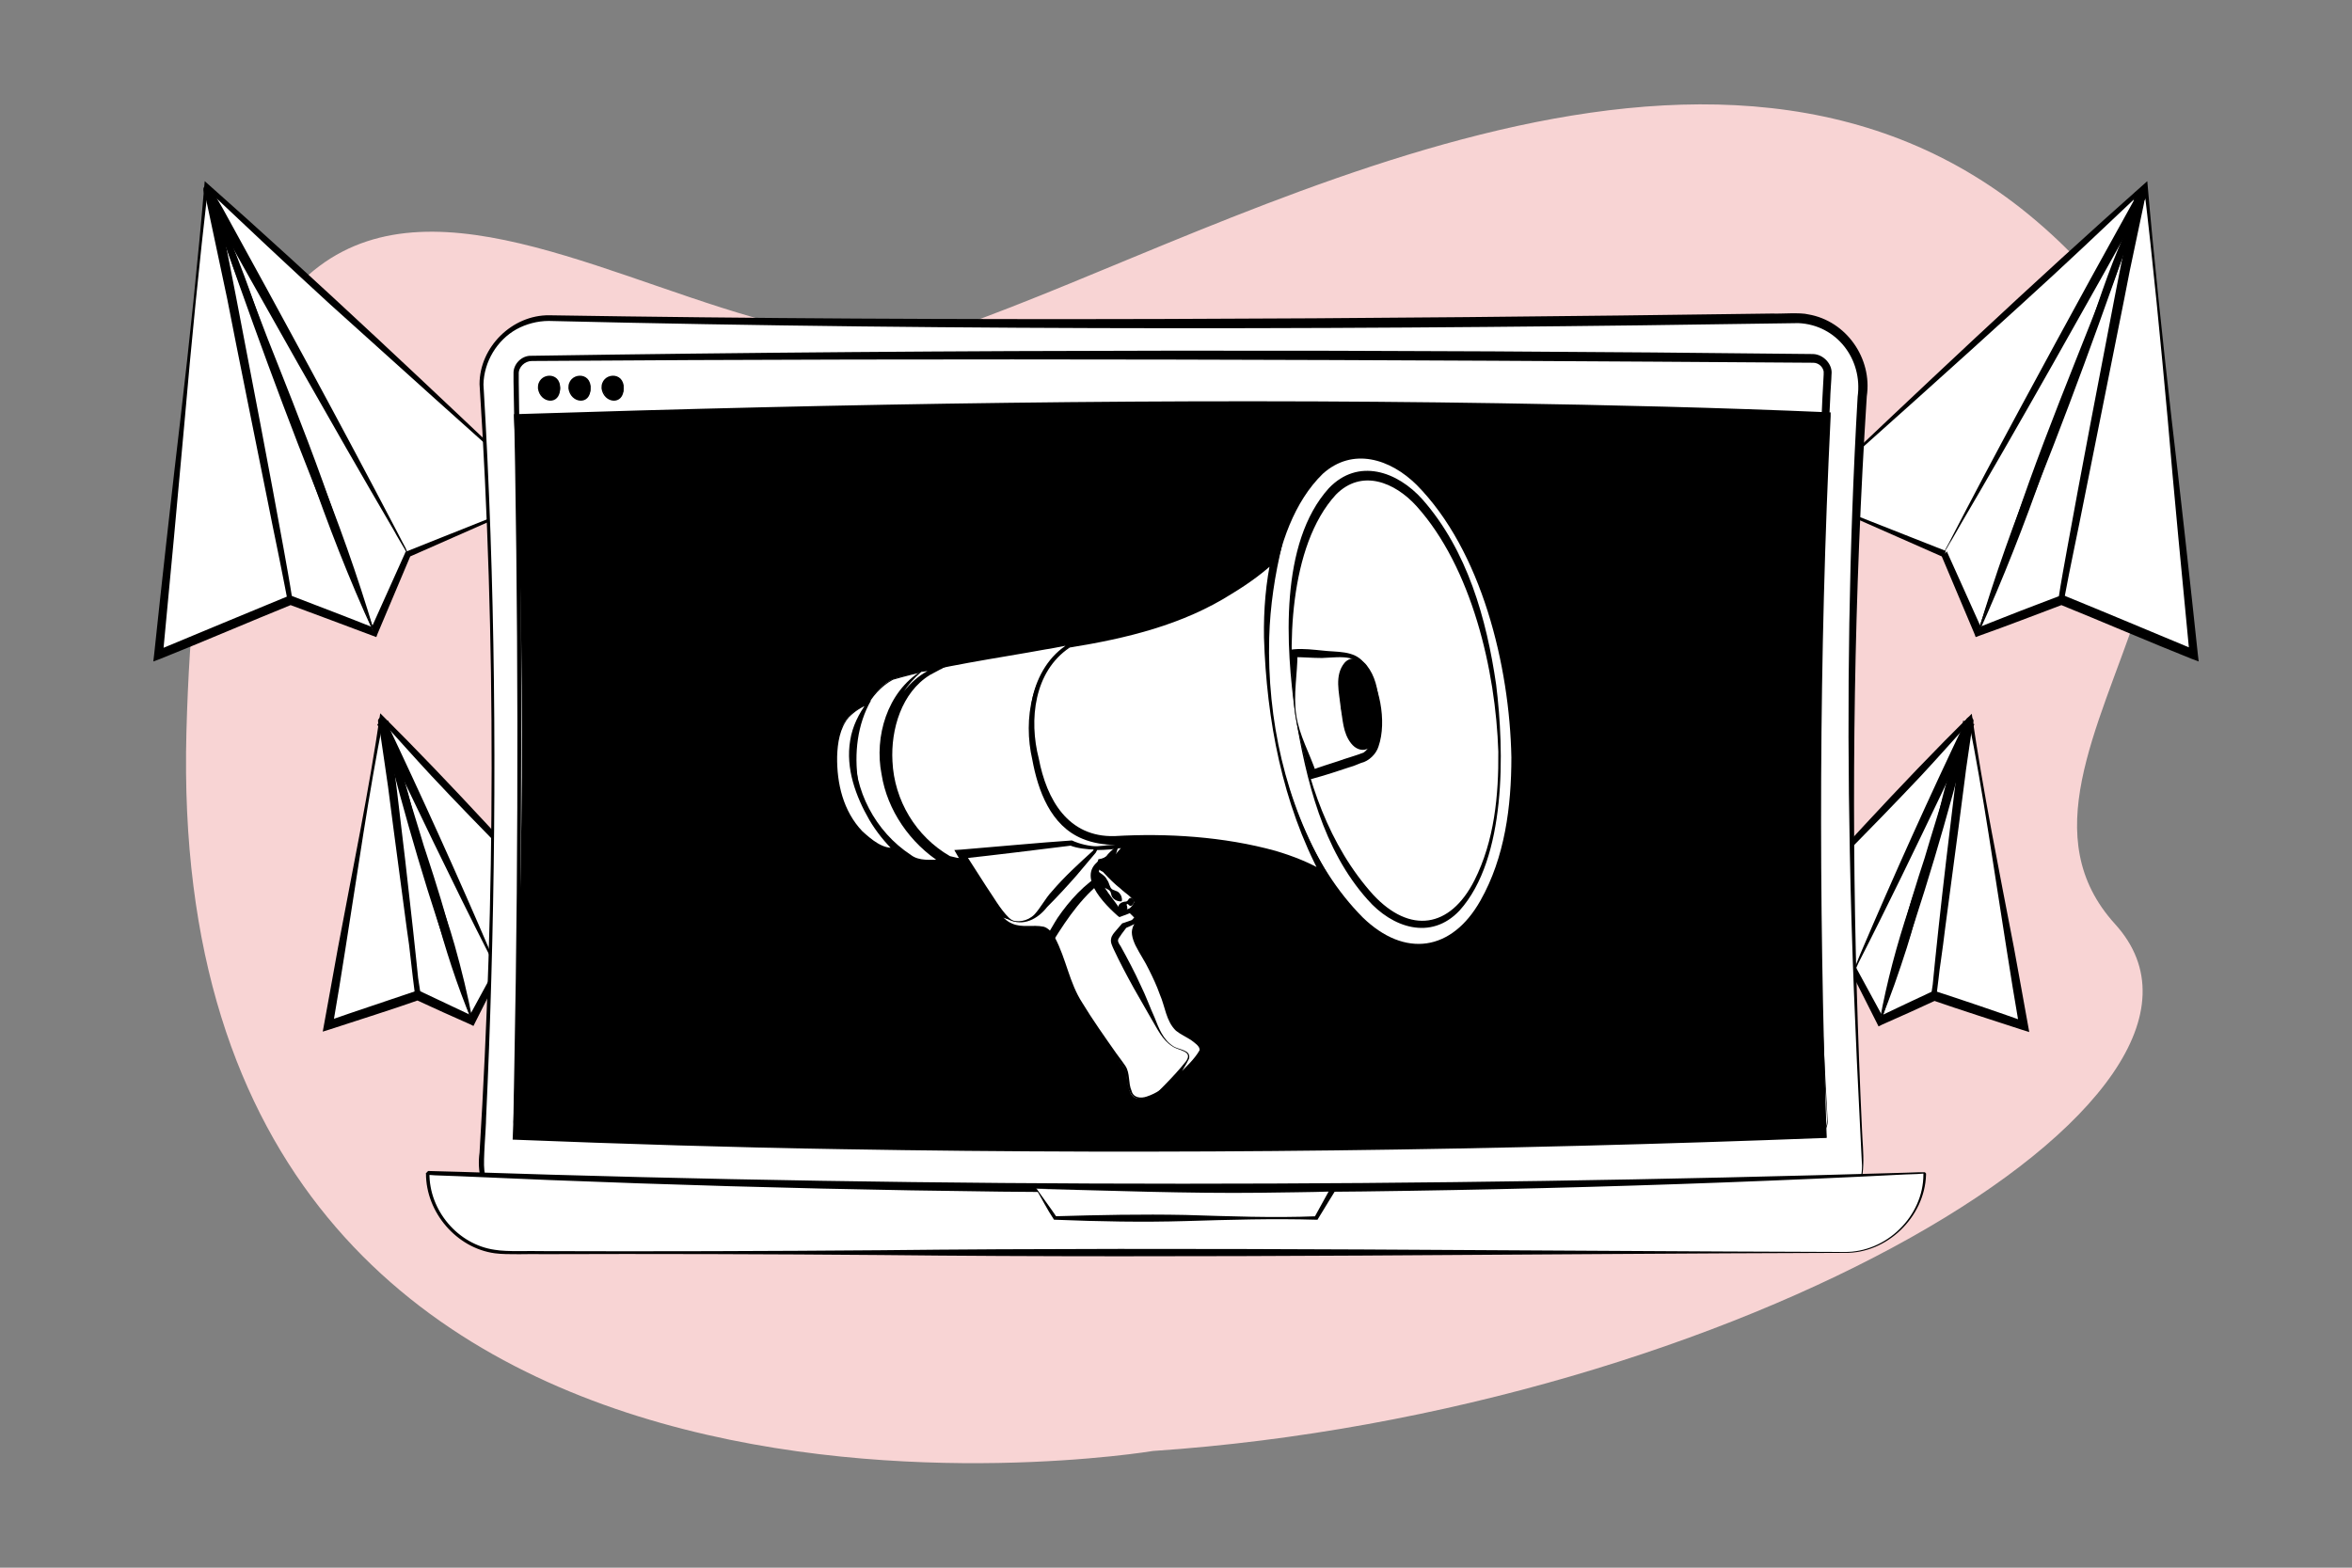 <?xml version="1.0" encoding="UTF-8"?> <!-- Generator: Adobe Illustrator 26.0.2, SVG Export Plug-In . SVG Version: 6.00 Build 0) --> <svg xmlns="http://www.w3.org/2000/svg" xmlns:xlink="http://www.w3.org/1999/xlink" version="1.1" id="Layer_2_00000071553853186444503410000006974586404866315703_" x="0px" y="0px" viewBox="0 0 540 360" style="enable-background:new 0 0 540 360;" xml:space="preserve"><rect x="0" y="0" width="540" height="360" fill="#808080" stroke="none"/> <style type="text/css"> .st0{fill:#F8D4D4;} .st1{fill:#CFEBF9;} .st2{fill:#F6D7F9;} .st3{fill:#C4F2D3;} .st4{fill:#FFFFFF;} .st5{stroke:#000000;stroke-width:2;stroke-miterlimit:10;} .st6{fill:#1A2E35;} .st7{opacity:0.3;} .st8{stroke:#000000;stroke-miterlimit:10;} </style> <path class="st0" d="M264.7,333.2c0,0-227.3,37.9-221.9-165.1s112.7-70.4,176.8-92.9s174.1-87.5,248-24.4s-18,121.8,18,161.4 S398.2,324.2,264.7,333.2z"></path> <g> <g> <g> <g> <polygon class="st4" points="414.9,114 492.6,42.6 503.7,150.3 473.4,137.7 454.2,145.1 446.4,127.2 "></polygon> <path d="M414.8,114.1C440.2,90,466.9,64.7,493,41.6c1.5,17.7,3.6,37.1,5.6,54.8c1.6,13.4,4.6,40.4,6,53.8c0,0,0.2,1.7,0.2,1.7 s-1.6-0.6-1.6-0.6c-8.8-3.5-21.4-8.9-30.3-12.5c0,0,0.8,0,0.8,0c-6.4,2.4-12.8,4.9-19.3,7.2l-0.8,0.3c0,0-0.3-0.8-0.3-0.8 l-7.6-18c0,0,0.4,0.4,0.4,0.4S414.8,114.1,414.8,114.1L414.8,114.1z M415,114l31.7,12.5c0,0,0.3,0.1,0.3,0.1s0.1,0.3,0.1,0.3 l8,17.8l-1.2-0.5c6.5-2.6,13-5.1,19.6-7.6c9.1,3.7,21.7,9,30.6,12.7c0,0-1.4,1-1.4,1c-1.3-13.4-3.9-40.4-5-53.9 c-1.6-17.5-3.4-36.5-5.5-53.8c0,0,0.8,0.3,0.8,0.3c-9.2,8.7-19.3,18.3-28.7,26.8C449.2,83.5,430.4,100.3,415,114L415,114z"></path> </g> <g> <g> <line class="st4" x1="491.7" y1="44.9" x2="454.2" y2="145.1"></line> <path d="M491.8,45c-3.6,12.9-8.6,25.3-13.8,37.6c-3.3,8.3-5.7,16.9-8.8,25.2c-4.4,12.6-9.3,25.1-14.8,37.3c0,0-0.2-0.1-0.2-0.1 c3.8-12.8,8.3-25.4,13.3-37.8c3.2-8.3,7-16.4,9.9-24.8c2.9-8.4,5.5-17,8.9-25.2c1.7-4.1,3.4-8.2,5.3-12.3L491.8,45L491.8,45z"></path> </g> <g> <g> <path class="st4" d="M454.2,145.1c-0.1,0,8.2-22.5,18.5-50.2c10.4-27.7,18.9-50,19-50s-8.1,22.5-18.5,50.2 C462.8,122.7,454.3,145.1,454.2,145.1z"></path> <path d="M454.2,145.2c0,0-0.1-0.1-0.1-0.1c0-0.1,0-0.1,0-0.1l0-0.1l0.1-0.2c0,0,0.1-0.4,0.1-0.4s0.3-0.8,0.3-0.8 c2.3-6.5,5.9-17,8.1-23.7c8.3-24.8,19.1-48.7,27.8-73.4c0,0,0.3-0.8,0.3-0.8s0.2-0.4,0.2-0.4l0.1-0.2c0,0,0-0.1,0-0.1 c0,0,0,0,0.1-0.2c0.2-0.2,0.5-0.2,0.6-0.2c0.1,0,0.4,0.3,0.3,0.5c0,0.3,0,0.2,0,0.2l0,0.1l-0.1,0.2c-0.1,0.3-0.3,0.9-0.4,1.2 c-8.5,24.8-17.4,49.4-27.3,73.6c-2.4,5.8-6.6,15.9-8.8,21.7c0,0-0.6,1.6-0.6,1.6s-0.3,0.8-0.3,0.8l-0.2,0.4 c0,0-0.1,0.2-0.1,0.2s0,0.1,0,0.1c0,0,0,0,0,0.1C454.3,145.1,454.2,145.2,454.2,145.2L454.2,145.2z M454.2,145 C454.2,144.9,454.2,144.9,454.2,145C454.1,145,454.2,144.9,454.2,145c-0.1,0,0-0.1,0-0.1l0.1-0.2c0,0,0.2-0.4,0.2-0.4 c2.7-6.8,6.3-17.4,8.7-24.4c8.3-24.1,17.8-48.2,26.9-72c0,0,0.6-1.6,0.6-1.6s0.3-0.8,0.3-0.8l0.1-0.4c0,0,0.1-0.2,0.1-0.2 l0-0.1c0,0,0-0.1,0,0.1c0,0.2,0.2,0.4,0.4,0.4c0.1,0.1,0.4,0.1,0.6-0.1c0.1-0.2,0.1-0.1,0.1-0.1c-0.2,0.3-0.5,1-0.6,1.4 C481.3,70.8,473.9,96,464,120.2c-2.8,6.9-7,17.2-9.4,24.1c0,0-0.1,0.4-0.1,0.4s-0.1,0.2-0.1,0.2S454.3,145,454.2,145 C454.3,145,454.3,145,454.2,145C454.3,145,454.3,145,454.2,145L454.2,145z"></path> </g> </g> </g> <g> <g> <path class="st4" d="M446.4,127.2c0,0,0.1-0.2,0.2-0.4c0.2-0.3,0.4-0.7,0.7-1.2c0.6-1.1,1.5-2.7,2.6-4.8 c2.3-4.2,5.6-10.1,9.6-17.5c8.2-14.8,19.4-35.2,31.9-57.7c0.1-0.1,1-1.9,1.1-1.8c0.1,0.1-0.6,1.9-0.6,2c0,0.1,0,0.2-0.1,0.3 c-5,25.3-9.5,48.3-12.8,64.9c-1.7,8.3-3,15-3.9,19.7c-0.5,2.3-0.8,4.1-1.1,5.3c-0.1,0.6-0.2,1.1-0.3,1.4 c-0.1,0.3-0.1,0.5-0.1,0.5s0-0.2,0.1-0.5c0.1-0.3,0.1-0.8,0.2-1.4c0.2-1.2,0.6-3.1,1-5.4c0.9-4.7,2.2-11.4,3.8-19.7 c3.3-16.6,7.7-39.6,12.7-65c0-0.1,0-0.2,0.1-0.3l0.5,0.2c-12.5,22.5-23.8,42.9-32,57.7c-4.1,7.4-7.4,13.3-9.7,17.4 c-1.2,2-2,3.6-2.7,4.7c-0.3,0.5-0.5,0.9-0.7,1.2C446.5,127,446.4,127.2,446.4,127.2z"></path> <path d="M446.3,127.2c0-0.5,0.4-1.1,0.6-1.5c0,0,0.7-1.3,0.7-1.3c10-19.4,22-41.4,32.5-60.6c3.4-6.2,7.1-12.8,10.5-19 c0.3-0.6,0.6-1.4,1.1-1.9c0.1,0,0-0.2,0.6-0.2c0.9,0.2,0.8,1,0.8,0.9c-0.1,0.8-0.5,1.6-0.7,2.2c0,0.2-0.2,0.9-0.2,1.1 c-3,14.4-6.3,29.6-9.2,43.9c-3.2,15.7-6.1,31.3-9.3,47l-1.1-0.2c0.6-4,1.3-7.7,2-11.6c3-16.6,7.7-41.1,10.9-57.7 c0,0,4.5-23,4.5-23s0.2-1.2,0.2-1.2s1.1,0.4,1.1,0.4c0.3,0.1,1.3,0.5,1.6,0.6c-13.8,24.8-29.4,52.6-43.8,77.1 c0,0-1.5,2.5-1.5,2.5s-0.7,1.3-0.7,1.3s-0.4,0.6-0.4,0.6C446.8,126.8,446.5,127.1,446.3,127.2L446.3,127.2z M446.4,127.1 c9.9-18.9,22.9-42.6,33.2-61.5c3.7-6.8,7.5-13.6,11.2-20.4c0,0,0.5,1.5,0.5,1.5s-0.5-0.2-0.5-0.2s1.4-0.8,1.4-0.8l-4.5,23 c-2.3,11.5-6.9,34.6-9.2,46c-1.5,7.7-3.2,15.4-4.6,23l-1.1-0.2c6-27.1,11.2-54.8,16.2-82.1c0.4-2.3,1.4-7.3,1.8-9.6 c0.1-0.8,0.5-1.5,0.7-2.2c0,0,0-0.1,0-0.1s0,0,0,0.1c0-0.1-0.1,0.6,0.8,0.8c0.6-0.1,0.5-0.2,0.5-0.2c0.1-0.1,0,0,0,0 c-0.2,0.2-0.3,0.5-0.4,0.7c-13.7,25.3-28.9,52.1-43.1,77c-0.3,0.5-1.9,3.3-2.2,3.9c0,0-0.4,0.7-0.4,0.7l-0.2,0.3 C446.6,126.9,446.5,127,446.4,127.1L446.4,127.1z"></path> </g> </g> </g> <g> <g> <polygon class="st4" points="404.3,215.6 452.3,164.9 464.6,235.4 444,228.6 431.7,234.3 425.7,222.8 "></polygon> <path d="M404.2,215.7c15.6-17.3,31.9-35.4,48.5-51.8c2.6,17.9,6.3,36.1,9.7,53.8c1.2,6.4,2.3,12.8,3.5,19.3c0,0-1.6-0.5-1.6-0.5 c-6.1-2-14.6-4.7-20.6-6.8c0,0,0.8,0,0.8,0c-4.1,1.9-8.3,3.8-12.4,5.6l-0.8,0.4c0,0-0.4-0.8-0.4-0.8l-5.8-11.5 c0,0,0.4,0.3,0.4,0.3C419.4,221.3,410.2,217.9,404.2,215.7L404.2,215.7z M404.4,215.6l21.5,6.5c0,0,0.3,0.1,0.3,0.1 s0.1,0.3,0.1,0.3l6.2,11.4c0,0-1.2-0.4-1.2-0.4c4.2-2,8.4-4,12.7-6c6.2,2,14.7,4.9,20.9,7.1c0,0-1.3,1.1-1.3,1.1 c-1-5.9-2-11.8-2.9-17.7c-2.8-17.5-5.3-35.6-8.8-53c0,0,0.8,0.3,0.8,0.3c-3.9,4.3-7.7,8.6-11.6,12.8 C429.6,190.3,416.3,203.6,404.4,215.6L404.4,215.6z"></path> </g> <g> <g> <line class="st4" x1="451.8" y1="166.5" x2="431.7" y2="234.3"></line> <path d="M451.9,166.5c-1.4,8.8-4.3,17.2-7.3,25.5c-2.6,8.5-4.1,17.2-6.8,25.6c-1.8,5.6-3.7,11.2-6,16.7l-0.2-0.1 c1.6-8.7,3.9-17.3,6.7-25.7c1.7-5.6,4.1-11.1,5.6-16.8c1.4-5.7,2.6-11.5,4.6-17.1c1-2.8,2-5.6,3.2-8.3 C451.7,166.5,451.9,166.5,451.9,166.5L451.9,166.5z"></path> </g> <g> <g> <path class="st4" d="M431.7,234.3c-0.1,0,4.3-15.2,9.9-34c5.6-18.7,10.1-33.9,10.2-33.9c0.1,0-4.3,15.2-9.9,34 C436.4,219.2,431.8,234.3,431.7,234.3z"></path> <path d="M431.7,234.4c0,0-0.1-0.1-0.1-0.1c0-0.1,0-0.1,0-0.1c0,0,0-0.1,0-0.1l0.1-0.3c1.3-4.6,3.1-11.8,4.3-16.6 c3.4-14.4,8.9-28.1,12.9-42.3c0.6-2.1,1.6-5.9,2.3-8c0,0,0.1-0.3,0.1-0.3s0-0.1,0-0.1s0-0.1,0-0.1c0,0,0,0,0.1-0.2 c0.4-0.4,0.9-0.2,1,0.3c0,0.3,0,0.2,0,0.2c0,0,0,0.1,0,0.1c0,0.2-0.2,0.7-0.2,1c-5,19.6-10.7,39.2-17.5,58.2 c-0.9,2.6-1.8,5.3-2.6,7.9c0,0-0.1,0.3-0.1,0.3l0,0.1c0,0,0,0.1,0,0.1c0,0,0,0,0,0.1C431.8,234.4,431.7,234.4,431.7,234.4 L431.7,234.4z M431.7,234.2C431.7,234.2,431.7,234.2,431.7,234.2C431.6,234.2,431.6,234.2,431.7,234.2c-0.1,0,0-0.2,0-0.2 c0,0,0.1-0.3,0.1-0.3c1.5-4.6,3.2-11.8,4.5-16.5c4.1-16.3,9.4-32.7,14.4-48.7c0,0,0.3-1.1,0.3-1.1l0.2-0.5l0.1-0.3l0-0.1 c0,0,0-0.1,0-0.1c0,0,0-0.1,0,0.2c0.1,0.6,0.9,0.5,1,0.2c0,0-0.1,0.1-0.1,0.2c0,0-0.1,0.3-0.1,0.3c-6,16.5-9.2,33.8-15,50.3 c-1.6,4.7-4,11.6-5.3,16.3c0,0-0.1,0.3-0.1,0.3S431.8,234.2,431.7,234.2C431.8,234.2,431.8,234.2,431.7,234.2 C431.8,234.3,431.8,234.3,431.7,234.2C431.8,234.2,431.8,234.2,431.7,234.2L431.7,234.2z"></path> </g> </g> </g> <g> <g> <path class="st4" d="M425.7,222.8c0,0,0-0.1,0.1-0.3c0.1-0.2,0.2-0.5,0.4-0.9c0.3-0.8,0.8-1.9,1.5-3.3c1.3-2.8,3.2-6.9,5.5-12 c4.7-10.1,11.2-24.1,18.4-39.6c0-0.1,0.6-1.3,0.6-1.3c0.1,0-0.3,1.3-0.3,1.4c0,0.1,0,0.1,0,0.2c-2.1,17-4.1,32.3-5.5,43.4 c-0.7,5.5-1.3,10-1.7,13.2c-0.2,1.5-0.4,2.7-0.5,3.6c-0.1,0.4-0.1,0.7-0.1,0.9c0,0.2-0.1,0.3-0.1,0.3s0-0.1,0-0.3 c0-0.2,0.1-0.5,0.1-0.9c0.1-0.8,0.2-2,0.4-3.6c0.4-3.1,0.9-7.6,1.6-13.2c1.4-11.1,3.3-26.5,5.4-43.5c0-0.1,0-0.2,0-0.2l0.3,0.1 c-7.2,15.4-13.7,29.4-18.5,39.5c-2.4,5-4.3,9.1-5.6,12c-0.7,1.4-1.2,2.5-1.5,3.2c-0.2,0.4-0.3,0.6-0.4,0.8 C425.8,222.7,425.7,222.8,425.7,222.8z"></path> <path d="M425.7,222.9c0-0.3,0.2-0.8,0.3-1.1c0.2-0.5,0.9-2.2,1.1-2.7c7.6-17.8,16-36.5,24.4-54c0-0.1,0.1-0.1,0.2-0.2 c-0.1,0.1,0.1-0.3,0.7-0.2c0.4,0,0.8,0.7,0.7,0.8c0,0.5-0.2,1-0.3,1.4c0,0,0,0.1,0,0.1s0,0.1,0,0c0-0.1,0,0,0,0 c-0.1,0.4-0.3,2.2-0.4,2.7c-1.3,8.9-2.7,18.5-3.9,27.4c-0.5,3.9-1.5,11.8-2,15.7c-0.7,5.3-1.2,10.4-1.9,15.8l-1.1-0.1 c1.9-20,4.6-41.9,7.1-61.8c0,0,0.1-1.2,0.1-1.2c0.7,0.2,1.9,0.5,2.6,0.8c-2.4,5-4.7,10-7.1,15c-5.8,12.2-13.4,27.9-19.5,39.8 c0,0-0.4,0.9-0.4,0.9l-0.2,0.4C426,222.6,425.8,222.8,425.7,222.9L425.7,222.9z M425.8,222.7c0-0.1,0-0.2,0-0.2 c0-0.1,0.2-0.5,0.3-0.6c0,0,0.4-0.9,0.4-0.9c3.1-7.2,8.5-19.2,11.7-26.4c3.7-8.3,9-20,12.8-28.1c0,0,0.6,1.4,0.6,1.4l-0.3-0.1 l1.3-0.9c-1.7,14.2-4.1,31.9-6,46.2c-0.6,5.1-1.4,10.3-2.1,15.3c0,0-1.1-0.1-1.1-0.1c0.4-2.5,0.8-5.2,1.2-7.8 c2.6-17.8,4.5-35.9,6.4-53.8c0.1-0.4,0.3-0.9,0.3-1.3c0,0,0,0.1,0,0.1c-0.1,0.1,0.3,0.8,0.7,0.7c0.7,0,0.7-0.2,0.8-0.3 c0,0,0,0,0,0c0,0,0,0.1,0,0.1c-0.4,0.8-1.1,2.3-1.4,3.1c-7.5,16.4-15.9,33.9-23.8,50c0,0-0.9,1.8-0.9,1.8s-0.4,0.9-0.4,0.9 s-0.2,0.4-0.2,0.4c0,0.1-0.1,0.2-0.1,0.2C425.9,222.6,425.8,222.7,425.8,222.7L425.8,222.7z"></path> </g> </g> </g> </g> <g> <g> <g> <polygon class="st4" points="125.1,114 47.4,42.6 36.3,150.3 66.6,137.7 85.8,145.1 93.6,127.2 "></polygon> <path d="M125,114c-15.5-13.7-34.1-30.5-49.3-44.2C66.3,61.2,56.2,51.7,47,43c0,0,0.8-0.3,0.8-0.3C45.8,60,43.9,79,42.4,96.5 c-1.2,13.4-3.7,40.5-5,53.9c0,0-1.4-1-1.4-1c8.9-3.7,21.6-9,30.6-12.7c6.5,2.5,13.1,5,19.6,7.6c0,0-1.2,0.5-1.2,0.5l8-17.8 c0,0,0.1-0.3,0.1-0.3s0.3-0.1,0.3-0.1L125,114L125,114z M125.2,114.1l-31.3,13.8c0,0,0.4-0.4,0.4-0.4s-7.6,18-7.6,18l-0.3,0.8 c0,0-0.8-0.3-0.8-0.3c-6.4-2.4-12.8-4.8-19.3-7.2c0,0,0.8,0,0.8,0c-8.9,3.6-21.5,9-30.3,12.5c0,0-1.6,0.6-1.6,0.6 s0.2-1.7,0.2-1.7c1.4-13.4,4.4-40.4,6-53.8c2.1-17.8,4.1-37,5.6-54.8C73.1,64.7,99.8,90,125.2,114.1L125.2,114.1z"></path> </g> <g> <g> <line class="st4" x1="48.3" y1="44.9" x2="85.8" y2="145.1"></line> <path d="M48.4,44.9C54.1,57,58.5,69.7,62.7,82.4c3,8.4,6.8,16.5,9.9,24.8c5,12.4,9.5,25,13.3,37.8c0,0-0.2,0.1-0.2,0.1 c-5.6-12.2-10.4-24.6-14.8-37.3c-3.1-8.4-5.5-17-8.8-25.2c-3.4-8.2-7-16.4-9.8-24.9c-1.5-4.2-2.8-8.5-4.1-12.8 C48.2,45,48.4,44.9,48.4,44.9L48.4,44.9z"></path> </g> <g> <g> <path class="st4" d="M85.8,145.1c0.1,0-8.2-22.5-18.5-50.2c-10.4-27.7-18.9-50-19-50s8.1,22.5,18.5,50.2 C77.2,122.7,85.7,145.1,85.8,145.1z"></path> <path d="M85.8,145C85.7,145,85.7,145,85.8,145C85.7,145,85.7,145,85.8,145c-0.1,0-0.1-0.1-0.1-0.1s-0.1-0.2-0.1-0.2l-0.1-0.4 c-2.4-6.9-6.6-17.2-9.4-24.1C66.1,96,58.7,70.8,48.5,46.7c0,0-0.3-0.8-0.3-0.8S48,45.5,48,45.5s-0.1-0.2-0.1-0.2s0-0.1,0-0.1 c0.2,0.4,0.9,0.3,1-0.2c0-0.2,0-0.1,0-0.1c0.3,0.8,0.8,2.2,1.1,3c9.1,23.8,18.6,47.9,26.9,72c2.4,7,6,17.6,8.7,24.4 c0,0,0.2,0.4,0.2,0.4s0.1,0.2,0.1,0.2S85.8,144.9,85.8,145C85.8,144.9,85.9,145,85.8,145C85.8,144.9,85.8,144.9,85.8,145 L85.8,145z M85.8,145.2c0,0-0.1,0-0.1-0.1c0-0.1,0-0.1,0-0.1l0-0.1l-0.1-0.2c0,0-0.2-0.4-0.2-0.4c-0.2-0.4-0.7-1.9-0.9-2.3 c-2.2-5.7-6.4-15.9-8.8-21.7c-9.9-24.2-18.8-48.9-27.3-73.6c0,0-0.3-0.8-0.3-0.8s-0.1-0.4-0.1-0.4l-0.1-0.2c0,0,0-0.1,0-0.1 c0,0,0,0,0-0.2c0-0.2,0.2-0.5,0.3-0.5c0.1,0,0.4,0,0.6,0.2c0.2,0.2,0.1,0.2,0.1,0.2l0,0.1l0.1,0.2c0.1,0.3,0.4,0.9,0.5,1.2 c8.7,24.7,19.5,48.6,27.8,73.4c2.3,6.7,5.8,17.2,8.1,23.7c0,0,0.3,0.8,0.3,0.8l0.1,0.4c0,0,0.1,0.2,0.1,0.2s0,0.1,0,0.1 c0,0,0,0,0,0.1C85.9,145.1,85.8,145.1,85.8,145.2L85.8,145.2z"></path> </g> </g> </g> <g> <g> <path class="st4" d="M93.6,127.2c0,0-0.1-0.2-0.2-0.4c-0.2-0.3-0.4-0.7-0.7-1.2c-0.6-1.1-1.5-2.7-2.6-4.8 c-2.3-4.2-5.6-10.1-9.6-17.5C72.4,88.4,61.1,68,48.7,45.4c-0.1-0.1-1-1.9-1.1-1.8c-0.1,0.1,0.6,1.9,0.6,2c0,0.1,0,0.2,0.1,0.3 c5,25.3,9.5,48.3,12.8,64.9c1.7,8.3,3,15,3.9,19.7c0.5,2.3,0.8,4.1,1.1,5.3c0.1,0.6,0.2,1.1,0.3,1.4c0.1,0.3,0.1,0.5,0.1,0.5 s0-0.2-0.1-0.5c-0.1-0.3-0.1-0.8-0.2-1.4c-0.2-1.2-0.6-3.1-1-5.4c-0.9-4.7-2.2-11.4-3.8-19.7c-3.3-16.6-7.7-39.6-12.7-65 c0-0.1,0-0.2-0.1-0.3l-0.5,0.2c12.5,22.5,23.8,42.9,32,57.7c4.1,7.4,7.4,13.3,9.7,17.4c1.2,2,2,3.6,2.7,4.7 c0.3,0.5,0.5,0.9,0.7,1.2C93.5,127,93.6,127.2,93.6,127.2z"></path> <path d="M93.6,127.1c-0.1-0.1-0.2-0.2-0.2-0.2c-0.1-0.2-0.4-0.8-0.5-1c-0.4-0.8-1.8-3.1-2.2-3.9C76.4,97,61.2,70.2,47.5,45 c-0.1-0.3-0.3-0.5-0.4-0.7c0,0-0.1-0.1,0,0c0.1,0,0,0.1,0.5,0.2c0.9-0.2,0.8-0.9,0.8-0.8c0-0.1,0-0.1,0-0.1l0,0.1 c0.2,0.7,0.5,1.4,0.7,2.2c0.4,2.2,1.3,7.3,1.8,9.6c5,27.4,10.2,55,16.2,82.1c0,0-1.1,0.2-1.1,0.2c-1.4-7.6-3.1-15.3-4.6-23 c-2.3-11.5-7-34.6-9.2-46c0,0-4.5-23-4.5-23s1.4,0.8,1.4,0.8s-0.5,0.2-0.5,0.2l0.5-1.5c3.7,6.8,7.5,13.6,11.2,20.4 C70.6,84.5,83.6,108.2,93.6,127.1L93.6,127.1z M93.7,127.2c-0.4-0.3-0.7-0.9-0.9-1.3c-0.4-0.7-1.8-3-2.2-3.8 c-14.3-24.5-30-52.3-43.8-77.1c0.3-0.1,1.3-0.5,1.6-0.6c0,0,1.1-0.4,1.1-0.4s0.2,1.2,0.2,1.2l4.5,23 c3.2,16.6,7.9,41.1,10.9,57.7c0.7,3.9,1.4,7.7,2,11.6c0,0-1.1,0.2-1.1,0.2c-3.2-15.8-6-31.4-9.3-47c-2.9-14.7-6.3-30.3-9.4-45 c-0.2-0.5-0.5-1.3-0.6-2c0-0.1,0-0.1,0-0.3c0,0.1-0.1-0.6,0.8-0.9c0.6,0.1,0.5,0.2,0.6,0.2c0.2,0.2,0.2,0.2,0.3,0.3 c0.2,0.3,0.4,0.6,0.5,0.9c0.4,0.8,1.7,3.1,2.2,3.9C64.3,71.8,78.4,97.7,91,121.8c0,0,1.4,2.7,1.4,2.7s0.7,1.3,0.7,1.3 s0.3,0.7,0.3,0.7C93.5,126.6,93.6,127,93.7,127.2L93.7,127.2z"></path> </g> </g> </g> <g> <g> <polygon class="st4" points="135.7,215.6 87.7,164.9 75.4,235.4 96,228.6 108.3,234.3 114.3,222.8 "></polygon> <path d="M135.6,215.6c-11.9-12.1-25.2-25.3-36.7-37.6c-3.9-4.2-7.7-8.5-11.6-12.8l0.8-0.3c-3.5,17.4-6,35.5-8.8,53 c-0.9,5.9-1.9,11.8-2.9,17.7c0,0-1.3-1.1-1.3-1.1c6.2-2.2,14.8-5,20.9-7.1c4.2,2,8.5,4,12.7,6c0,0-1.2,0.4-1.2,0.4 s6.2-11.4,6.2-11.4s0.1-0.3,0.1-0.3l0.3-0.1L135.6,215.6L135.6,215.6z M135.8,215.7c-5.9,2.2-15.1,5.6-21.3,7.9 c0,0,0.4-0.3,0.4-0.3l-5.8,11.5c0,0-0.4,0.8-0.4,0.8l-0.8-0.4c-4.1-1.8-8.3-3.7-12.4-5.6l0.8,0c-5.9,2.1-14.5,4.8-20.6,6.8 c0,0-1.6,0.5-1.6,0.5c1.2-6.4,2.3-12.8,3.5-19.3c3.3-17.7,7.1-35.9,9.7-53.8C103.9,180.3,120.2,198.3,135.8,215.7L135.8,215.7z"></path> </g> <g> <g> <line class="st4" x1="88.2" y1="166.5" x2="108.3" y2="234.3"></line> <path d="M88.3,166.5c3.6,8.1,5.8,16.7,7.8,25.4c2.5,8.5,5.9,16.7,8.3,25.2c1.6,5.7,3,11.4,4.1,17.2c0,0-0.2,0.1-0.2,0.1 c-3.4-8.2-6.1-16.6-8.4-25.2c-1.6-5.7-2.6-11.5-4.4-17.1c-1.9-5.6-4.1-11.1-5.5-16.8c-0.7-2.9-1.4-5.7-1.9-8.7L88.3,166.5 L88.3,166.5z"></path> </g> <g> <g> <path class="st4" d="M108.3,234.3c0.1,0-4.3-15.2-9.9-34c-5.6-18.7-10.1-33.9-10.2-33.9c-0.1,0,4.3,15.2,9.9,34 C103.6,219.2,108.2,234.3,108.3,234.3z"></path> <path d="M108.3,234.2C108.2,234.2,108.2,234.2,108.3,234.2C108.2,234.3,108.2,234.3,108.3,234.2c-0.1,0-0.1-0.1-0.1-0.1 c0,0-0.1-0.3-0.1-0.3c-1.3-4.7-3.7-11.7-5.3-16.3c-5.8-16.5-9-33.8-15-50.3c0,0-0.1-0.3-0.1-0.3s0-0.1,0-0.1s0-0.1,0-0.1 c0.2,0.4,0.9,0.4,1-0.2c0-0.2,0-0.1,0-0.2c0,0,0,0.1,0,0.2c0,0,0.1,0.3,0.1,0.3c0.1,0.3,0.4,1.3,0.5,1.6 c5,16.1,10.3,32.4,14.4,48.7c1.2,4.8,3,11.9,4.5,16.5c0,0,0.1,0.3,0.1,0.3S108.3,234.1,108.3,234.2 C108.3,234.1,108.4,234.2,108.3,234.2C108.4,234.2,108.4,234.2,108.3,234.2C108.3,234.2,108.3,234.2,108.3,234.2L108.3,234.2z M108.3,234.4c-0.1,0-0.2-0.1-0.2-0.2c0,0,0-0.1,0-0.1l-0.1-0.3c-0.8-2.6-1.7-5.3-2.6-7.9c-6.9-19-12.5-38.6-17.5-58.2 c0,0-0.1-0.5-0.1-0.5s-0.1-0.3-0.1-0.3l0-0.1l0-0.1c0,0,0,0.1,0-0.2c0.1-0.6,0.9-0.7,1.1-0.1c0,0,0,0.1,0,0.1l0,0.1 c0,0,0.1,0.3,0.1,0.3c0.6,2.1,1.6,5.8,2.3,8c4,14.2,9.5,27.9,12.9,42.3c1.2,4.8,2.9,11.9,4.3,16.6c0,0,0.1,0.3,0.1,0.3l0,0.1 l0,0.1c0,0,0,0,0,0.1C108.4,234.3,108.4,234.4,108.3,234.4L108.3,234.4z"></path> </g> </g> </g> <g> <g> <path class="st4" d="M114.3,222.8c0,0,0-0.1-0.1-0.3c-0.1-0.2-0.2-0.5-0.4-0.9c-0.3-0.8-0.8-1.9-1.5-3.3 c-1.3-2.8-3.2-6.9-5.5-12c-4.7-10.1-11.2-24.1-18.4-39.6c0-0.1-0.6-1.3-0.6-1.3c-0.1,0,0.3,1.3,0.3,1.4c0,0.1,0,0.1,0,0.2 c2.1,17,4.1,32.3,5.5,43.4c0.7,5.5,1.3,10,1.7,13.2c0.2,1.5,0.4,2.7,0.5,3.6c0.1,0.4,0.1,0.7,0.1,0.9c0,0.2,0.1,0.3,0.1,0.3 s0-0.1,0-0.3c0-0.2-0.1-0.5-0.1-0.9c-0.1-0.8-0.2-2-0.4-3.6c-0.4-3.1-0.9-7.6-1.6-13.2c-1.4-11.1-3.3-26.5-5.4-43.5 c0-0.1,0-0.2,0-0.2l-0.3,0.1c7.2,15.4,13.7,29.4,18.5,39.5c2.4,5,4.3,9.1,5.6,12c0.7,1.4,1.2,2.5,1.5,3.2 c0.2,0.4,0.3,0.6,0.4,0.8C114.2,222.7,114.3,222.8,114.3,222.8z"></path> <path d="M114.2,222.7c-0.1-0.1-0.1-0.1-0.2-0.1c0,0-0.1-0.1-0.1-0.2l-0.2-0.4c-0.3-0.5-1-2.1-1.3-2.7 c-8-16.1-16.4-33.6-23.8-50c-0.3-0.7-1.1-2.4-1.4-3.1c0,0,0-0.1,0-0.1c0,0,0,0,0,0c0.1,0,0.1,0.3,0.8,0.3 c0.4,0,0.7-0.7,0.7-0.8c0.1,0.4,0.2,0.9,0.3,1.3c1.9,17.9,3.8,36,6.4,53.8c0.4,2.6,0.8,5.3,1.2,7.8l-1.1,0.1 c-0.6-5-1.4-10.2-2.1-15.3c-1.9-14.3-4.3-32-6-46.2c0,0,1.3,0.9,1.3,0.9l-0.3,0.1c0,0,0.6-1.4,0.6-1.4 c7.8,16.7,16.3,35.8,23.8,52.7c0,0,0.8,1.8,0.8,1.8l0.4,0.9c0,0,0.2,0.4,0.2,0.4c0,0.1,0.1,0.2,0.1,0.2 C114.3,222.6,114.2,222.7,114.2,222.7L114.2,222.7z M114.3,222.9c-0.3-0.2-0.4-0.6-0.6-0.9c-0.3-0.5-1.1-2.1-1.3-2.6 c-8.4-16.5-17.4-35.3-25.3-52c0,0-0.5-1.1-0.5-1.1c0.7-0.2,1.9-0.6,2.6-0.8c0,0,0.1,1.2,0.1,1.2c2.5,19.9,5.1,41.8,7.1,61.8 c0,0-1.1,0.1-1.1,0.1c-0.7-5.3-1.2-10.5-1.9-15.8c-1.2-10.2-2.7-21.3-4.2-31.4c-0.5-3.6-1.5-10.2-2-13.7c0,0-0.1-0.5-0.1-0.5 s0-0.2,0-0.2s0-0.1,0,0c-0.1-0.3-0.3-0.9-0.3-1.3c0,0,0-0.1,0-0.2c-0.1-0.1,0.3-0.8,0.7-0.8c0.6,0,0.8,0.3,0.7,0.2 c0.1,0.1,0.1,0.1,0.2,0.2c8.3,17.5,16.8,36.2,24.4,54c0,0,0.8,1.8,0.8,1.8s0.4,0.9,0.4,0.9s0.2,0.5,0.2,0.5 C114.3,222.5,114.3,222.8,114.3,222.9L114.3,222.9z"></path> </g> </g> </g> </g> </g> <g> <g> <path class="st4" d="M412.2,282.8H126.1c-8.6,0-15.5-6.9-15.5-15.5c3.4-60.6,3.7-120.3,0-178.7c0-8.6,6.9-15.5,15.5-15.5 c89.4,1.8,185.4,1.6,286.2,0c8.6,0,15.5,6.9,15.5,15.5c-3.8,60.7-3.2,120.1,0,178.7C427.8,275.9,420.8,282.8,412.2,282.8z"></path> <path d="M412.2,282.9c-91.7,0.1-189.5,1.2-280.9,0.6c0,0-4,0-4,0c-1.3,0-2.8,0-4.1-0.3c-8.6-1.5-14.3-10-13.1-18.5 c3.6-58.8,3.8-117.7,0-176.5c0-8.5,7.5-15.9,16-15.8c93.6,1.5,187.3,0.9,280.9-0.4c1.7,0.1,6.3-0.3,8.2,0.2 c8.7,1.5,14.7,10.1,13.4,18.8c-2.9,45.4-3.6,90.9-2.3,136.3c0.3,10.7,0.7,21.4,1.2,32.1c0.2,5.3,1.2,11-1.8,15.7 C423,280,417.7,282.9,412.2,282.9L412.2,282.9z M412.2,282.7c8.1,0.1,15.4-7,15.3-15.1c-0.1-2.7-0.3-5.3-0.4-8 c-1.1-21.4-2-42.8-2.4-64.2c-0.7-34.8-0.2-69.6,1.8-104.3c1.2-8.6-4.8-16.5-13.6-16.9c-95.6,1.5-191.3,1.8-286.9-0.5 c-2.6,0-5.2,0.7-7.4,1.9c-4.5,2.5-7.5,7.5-7.6,12.7c2.7,45.3,3.1,91,1.8,136.4c-0.3,10.7-0.7,21.4-1.2,32.1 c0,2.3-0.7,9.6-0.4,11.9c0.4,3.8,2.3,7.5,5.3,9.9c2.5,2,5.6,3.3,8.8,3.4c1,0,4.9,0,6,0C222.7,281.6,320.6,282.6,412.2,282.7 L412.2,282.7z"></path> </g> <g> <path class="st4" d="M423.5,287.6H116.5c-10.1,0-18.4-8.2-18.4-18.4v0c149.5,5.9,250.2,3.5,343.6,0v0 C441.8,279.4,433.6,287.6,423.5,287.6z"></path> <path d="M423.5,287.7c-72.3,0.2-149.2,1.3-221.3,0.5c-24-0.2-53.5-0.3-77.5-0.2c-2.8-0.1-8.2,0.2-11.1-0.2 c-8.8-1.2-15.8-9.4-15.8-18.3c-0.4,0.3,0.6-0.7,0.5-0.6c1.2,0,6,0.2,7.3,0.2c110.6,3.7,221.3,3.5,331.9,0.2c0,0,2.8-0.1,2.8-0.1 l1.4,0c0,0,0.2,0,0.2,0c0-0.1,0.4,0.4,0.3,0.3c0,0,0,0.3,0,0.3C441.9,279.5,433.2,287.9,423.5,287.7L423.5,287.7z M423.5,287.5 c9.6,0.1,18.1-8.2,18.1-17.8c0,0,0-0.3,0-0.3c-0.2-0.2,0.3,0.1,0.2,0.1c0,0-0.2,0-0.2,0l-1.4,0.1c0,0-2.8,0.1-2.8,0.1 c-110.6,5.6-221.4,5.4-332,0.4c0,0-5.5-0.2-5.5-0.2l-1.4-0.1c0,0-0.3,0-0.3,0c-0.2,0.1,0.8-0.8,0.4-0.4c-0.1,8.5,6.5,16.4,15,17.6 c2.9,0.5,7.9,0.2,11,0.3c23.9,0.1,53.5,0,77.5-0.2C274.3,286.3,351.2,287.3,423.5,287.5L423.5,287.5z"></path> </g> <g> <polygon class="st4" points="237.9,272.9 242.2,279.7 302.2,279.7 306.1,272.9 "></polygon> <path d="M238,273c1.6,2.3,3.2,4.4,4.6,6.5l-0.4-0.2c10-0.3,20-0.5,30-0.3c10,0.3,20,0.7,30,0.3c0,0-0.4,0.2-0.4,0.2l3.8-6.9 c0,0,0.6,1,0.6,1c-5.6,0.2-11.2,0.2-16.8,0.3C272.9,274.1,254.5,273.4,238,273L238,273z M237.8,272.9c16.5-0.5,34.5-1.1,51-0.9 c6.2,0,12.3,0.1,18.5,0.3c-0.2,0.2-4.4,7.1-4.7,7.6c0,0-0.1,0.2-0.1,0.2s-0.2,0-0.2,0c-10-0.3-20,0-30,0.3c-10,0.3-20,0.1-30-0.3 c0,0-0.3,0-0.3,0C240.4,277.7,239.1,275.1,237.8,272.9L237.8,272.9z"></path> </g> <g> <g> <g> <g> <path class="st4" d="M416.1,260.9H122c-1.9,0-3.5-1.6-3.5-3.5c1-60.1,1.1-117.5,0-171.6c0-1.9,1.6-3.5,3.5-3.5 c93.8-1,192.3-0.9,294.2,0c1.9,0,3.5,1.6,3.5,3.5c-3.5,65.6-3.2,122.2,0,171.6C419.6,259.4,418,260.9,416.1,260.9z"></path> <path d="M416.1,261c-92.8,0.2-190.5,1.3-283.1,0.5c0,0-7.5,0-7.5,0l-3.7,0c-2.2,0-4.1-2.1-3.9-4.3c0,0,0-1.9,0-1.9 c0-2.2,0.2-8.9,0.2-11.2c1-51.4,0.9-105.1-0.2-156.4c0,0,0-1.9,0-1.9c-0.1-2.2,1.9-4.2,4.1-4.1c98-1.5,196.3-1.5,294.3-0.4 c2.4,0.1,4.5,2.4,4.2,4.7c0,1-0.3,4.5-0.3,5.6c-2.7,52.1-3.9,104.3-1.1,156.3c0,0,0.4,7.4,0.4,7.4s0.1,1.9,0.1,1.9 C419.8,259.3,418.1,261.1,416.1,261L416.1,261z M416.1,260.8c1.2,0,2.4-0.7,3-1.8c0.6-1.1,0.3-2.4,0.3-3.6c0,0-0.5-7.4-0.5-7.4 C416,196,416,143.7,418.4,91.6c0,0,0.2-3.7,0.2-3.7l0.1-1.9c0-0.4,0-0.5,0-0.7c-0.2-1.1-1.2-2-2.4-2 c-98-0.7-196.2-1.1-294.2-0.4c-1.6,0-3.1,1.4-3,3c0,0,0,1.9,0,1.9c0.9,54.2,0.6,109.6,0,163.9c0,0,0,3.7,0,3.7s0,1.9,0,1.9 c0,0.6,0.1,1.1,0.3,1.5c0.5,0.9,1.5,1.6,2.5,1.6c2.1,0,8.9-0.1,11.2,0C225.5,259.6,323.4,260.6,416.1,260.8L416.1,260.8z"></path> </g> </g> </g> </g> <g> <g> <g> <g> <path d="M419.3,261.2c-103.6,3.1-204.2,3.3-301.1,0c2.2-60.6,2.7-116.8,0.3-165.5c107.4-3,208.9-3.5,300.8,0 C416.8,155.2,417,210,419.3,261.2z"></path> <path d="M419.4,261.3c-75.3,2.9-150.6,3.9-225.9,2.6c-25.3-0.4-50.5-1.2-75.8-2.2c1.1-27.7,1.9-55.5,2.1-83.3 c0.1-27.6-0.3-55.2-1.8-82.7c0,0,0-0.6,0-0.6s0.6,0,0.6,0c75.2-2.4,150.4-3.7,225.6-2.5c25.4,0.4,50.8,1,76.1,2.1 c0,0,0,0.9,0,0.9C417.6,150.7,417.5,206.2,419.4,261.3L419.4,261.3z M419.2,261.1c-3-55.1-2.9-110.4-0.8-165.5c0,0,0.9,1,0.9,1 c-37.6-1.3-75.2-2.1-112.8-2.2c-37.6-0.3-75.2,0-112.8,0.5c-25.1,0.3-50.1,0.8-75.2,1.4c0,0,0.5-0.6,0.5-0.6 c2.5,55.2,1.2,110.4-0.4,165.6c0,0-0.5-0.5-0.5-0.5c25.1,0.7,50.2,1.2,75.3,1.5C268.6,263.2,344,262.6,419.2,261.1L419.2,261.1 z"></path> </g> </g> </g> </g> <g> <g> <g> <g> <path d="M143.2,89.2c0,1.3-1.1,2.4-2.4,2.4c-1.3,0-2.4-1.1-2.4-2.4c0-1.3,1.1-2.4,2.4-2.4C142.1,86.8,143.2,87.9,143.2,89.2z"></path> <path d="M143.2,89.2c0,4-4.6,3.5-5.1,0C137.9,85.5,143.4,85.1,143.2,89.2L143.2,89.2z M143.1,89.2c0-1.2-1.3-1.9-2.4-1.9 c-1.1,0-1.9,0.8-2.1,1.9C138.2,92.1,143,91.6,143.1,89.2L143.1,89.2z"></path> </g> </g> </g> </g> <g> <g> <g> <g> <path d="M128.6,89.2c0,1.3-1.1,2.4-2.4,2.4c-1.3,0-2.4-1.1-2.4-2.4c0-1.3,1.1-2.4,2.4-2.4C127.5,86.8,128.6,87.9,128.6,89.2z"></path> <path d="M128.6,89.2c0,4-4.6,3.5-5.1,0C123.3,85.5,128.8,85.1,128.6,89.2L128.6,89.2z M128.5,89.2c0-1.2-1.3-1.9-2.4-1.9 c-1.1,0-1.9,0.8-2.1,1.9C123.7,92.1,128.5,91.6,128.5,89.2L128.5,89.2z"></path> </g> </g> </g> </g> <g> <g> <g> <g> <path d="M135.6,89.2c0,1.3-1.1,2.4-2.4,2.4c-1.3,0-2.4-1.1-2.4-2.4c0-1.3,1.1-2.4,2.4-2.4C134.5,86.8,135.6,87.9,135.6,89.2z"></path> <path d="M135.6,89.2c0,4-4.6,3.5-5.1,0C130.3,85.5,135.8,85.1,135.6,89.2L135.6,89.2z M135.5,89.2c0-1.2-1.3-1.9-2.4-1.9 c-1.1,0-1.9,0.8-2.1,1.9C130.7,92.1,135.5,91.6,135.5,89.2L135.5,89.2z"></path> </g> </g> </g> </g> <g> <g> <ellipse transform="matrix(0.989 -0.149 0.149 0.989 -20.402 49.274)" class="st4" cx="319.1" cy="161" rx="27.3" ry="57.2"></ellipse> <path d="M292.2,165c2.7,16.6,8.7,33.6,20.7,45.7c9.6,9.3,20.4,7.8,27-3.9c5.6-9.9,7.1-21.6,7.1-32.9 c-0.4-20.9-6.8-47.5-21.8-62.6c-6-5.9-14.6-8.7-21.5-2.5C290.7,121.5,289.7,148,292.2,165L292.2,165z M292,165.1 c-2.3-16.8-3-35.1,4.9-50.7c6.8-12.9,19.3-14.7,29.7-4.5c12.2,12.5,17.5,30.1,20,47c2,16.9,2,35-5.7,50.5 c-4.3,8.4-12.7,14-22,9.6C301.7,208.4,294.8,182.6,292,165.1L292,165.1z"></path> </g> <g> <ellipse transform="matrix(0.989 -0.149 0.149 0.989 -20.363 49.449)" class="st4" cx="320.3" cy="160.8" rx="23" ry="52"></ellipse> <path d="M297.6,164.2c2.4,14.9,7.5,30,17.7,41.3c8.4,9,17.6,7.7,23.2-3.3c4.6-9.1,5.6-19.6,5.5-29.6 c-0.6-18.7-6.1-42.3-18.8-56.4c-5-5.5-12.6-8.6-18.5-2.6C295.9,125.4,295.4,149.1,297.6,164.2L297.6,164.2z M297.4,164.2 c-2.2-15.7-3.7-39.5,7.7-52.1c6.7-7,15.7-3.9,21.5,2.6c10.3,11.7,14.7,27.4,16.9,42.5c1.9,15.3,2.4,39.9-8.4,51.9 c-6.6,7-15.5,3.9-21.1-2.5C303.7,195.1,299.9,179.2,297.4,164.2L297.4,164.2z"></path> </g> <g> <path class="st4" d="M204.9,156c3.6-1.5,40.6-8.9,41.9-9.1c1.3-0.2,5,0.3,5,0.3s-0.1,0-0.2,0l-6.1,1.3c0,0-10.7,5.7-8.5,22.2 s8.8,22.3,18.8,22.3c0,0,1.2-0.1,3.2-0.2c-0.1,0.5-0.4,1.4-2.1,1.7c-2.3,0.5-33.3,3.2-33.3,3.2s-11.6,1.7-14.2,0 c-2.6-1.7-11.1-7.2-13.3-19.6S201.4,157.5,204.9,156z"></path> <path d="M204.9,155.9c6.5-2,16.6-4.1,23.3-5.8c3.9-0.9,7.8-1.8,11.7-2.7c3-0.5,6-1.7,9.1-1.4c2.1,0.1,6,0.8,8.1,1.1c0,0-5,1-5,1 l-6.3,1.3c-3,1.8-6.7,6.5-7.7,10.9c-2.2,8.2,0,20.4,5.4,27c3,3.7,8,5.3,12.4,5.1c0.4,0,3.6-0.2,4-0.3c0,3.5-3.7,3.3-6.2,3.7 c0,0-6.3,0.7-6.3,0.7c-4.2,0.4-14.7,1.5-18.8,1.8c-5.3,0.4-10.5,1.4-15.8,1.2c-1.3-0.1-3-0.2-4.3-1.1c0,0-0.7-0.4-0.7-0.4 c-8.6-5.7-13.6-16.2-12.5-26.4C196.3,165.5,199.3,159,204.9,155.9L204.9,155.9z M205,156.1c-5.5,3-8.3,9.6-8.7,15.6 c-0.4,9.7,4.7,19.3,12.8,24.6c1.9,1.5,4.6,1.1,6.9,1.1c3.1-0.1,6.2-0.6,9.3-0.9c5.7-0.4,16.2-1.3,21.9-1.8c0,0,6.3-0.5,6.3-0.5 c1.5-0.3,4.3,0.1,4.9-1.4c0,0,0.7,0.8,0.7,0.8c-6.1,0.5-12.3-0.8-16.2-5.8c-5.2-6.5-7.6-19.6-5.8-27.8c1.1-4.8,3.8-9.5,8.3-12.2 c0,0,6.3-1.4,6.3-1.4l0,1.8c-1-0.1-2-0.2-2.9-0.3c-1.8-0.3-6.8,1-8.6,1.2C228.8,151.2,216,152.9,205,156.1L205,156.1z"></path> </g> <g> <path class="st4" d="M211.5,154.2c1.5-0.3,3.1-0.7,4.8-1.1c-0.8,0.4-2.1,1-2.7,1.3c-0.3,0.1-0.5,0.2-0.6,0.3 c-3.4,1.5-10.8,10-8.6,22.4c1.5,8.4,6,15.1,13.4,20c0.3,0.2,2.3,0.7,3.5,0.9c-1,0.1-2.1,0.2-3.4,0.3c-0.4-0.1-0.6-0.2-0.8-0.3 c-7.7-5-12.4-12-13.9-20.7C201.2,165.6,207.2,156.9,211.5,154.2z"></path> <path d="M211.5,154.1c2.5-0.8,5.9-1.7,8.4-2.5c0,0-3.4,1.8-3.4,1.8s-3,1.6-3,1.6c-6.5,4-9,12.5-8.6,19.8 c0.4,9,5.4,17.3,13.2,21.8c1.8,0.5,5.5,1.1,7.6,1.5c-2.2,0.2-5.6,0.8-7.8,1c-0.6-0.2-1.3-0.5-1.8-0.9 c-7.1-4.5-12.4-12.1-13.7-20.4C200.7,169.2,203.7,158.9,211.5,154.1L211.5,154.1z M211.5,154.3c-13.3,11.4-8.1,33.6,5.4,42.6 c0,0,0.6,0.5,0.6,0.5c0.2,0.1,0.4,0.1,0.6,0.2c0,0-0.3,0-0.3,0c1.1-0.1,2.3-0.2,3.4-0.2l-0.1,1.3c-1.3-0.4-2.4-0.6-3.7-1.1 c-7.5-5.2-12.9-13.4-14.1-22.5c-1.2-9.1,3.5-19.6,12.8-22.3c0,0,0.2,0.8,0.2,0.8C214.8,153.8,213.2,154.1,211.5,154.3 L211.5,154.3z"></path> </g> <g> <path class="st4" d="M194.8,164.7c1.6-1.7,3.3-2.7,4.4-3.2c-2.5,3.9-4.4,9.7-3.1,16.7c1.5,8.7,6.2,14,9.7,17 c-0.6,0.2-1.6,0.4-2.6,0.1c-1.8-0.5-8.1-3.2-10.8-11.8C190.3,176.3,192,167.7,194.8,164.7z"></path> <path d="M194.8,164.6c1.5-1.6,3.3-2.8,5.2-3.8c-3.2,5.6-3.9,12.2-3,18.6c0.8,6.6,4.8,12.4,10.2,16.1c-1.2,0.5-2.6,1-3.9,0.7 c-5.9-1.5-10.2-6.8-11.9-12.5C189.7,177.2,190.7,169.9,194.8,164.6L194.8,164.6z M194.9,164.7c-2.1,2.5-2.6,5.9-2.7,9 c-0.1,6.2,1.4,12.6,5.8,17.2c2,1.8,4.8,4.3,7.7,3.7c0,0-0.2,1.1-0.2,1.1c-2.3-2.2-4.3-4.7-5.9-7.4c-3.1-5.4-5.5-11.8-4.4-18.3 c0.5-3.2,2-6.2,3.9-8.7c0,0,0.4,0.4,0.4,0.4C197.7,162.4,196.2,163.4,194.9,164.7L194.9,164.7z"></path> </g> <g> <path class="st4" d="M245.5,148.6l6.3-1.4c23.1-4.3,36.3-15.1,41-19.5c-2.4,10.4-2.8,23.5-0.7,37.4c2.1,14.1,6.4,26.6,11.9,35.9 c-17.5-10.2-48.2-7.9-48.2-7.9c-9.9,0-16.5-5.8-18.8-22.3S245.5,148.6,245.5,148.6z"></path> <path d="M245.5,148.5c8.4-2.1,17-4,25-7.6c8.8-3.8,17.1-9.1,23.9-15.9c-1.7,7-2.8,14.2-3,21.4c-0.5,18.7,3.7,38,13.3,54.1 c0,0,1.4,2.3,1.4,2.3l-2.4-1.3c-10.8-5.8-23.4-7.2-35.5-7.6c-4.1-0.1-8.2-0.1-12.2,0.1c-2.5,0-5.1-0.4-7.5-1.4 c-7.3-3-10.2-11.1-11.5-18.2C234.9,165.3,236.6,153.6,245.5,148.5L245.5,148.5z M245.6,148.7c-8.2,5.5-9.4,16.6-7.1,25.5 c1.8,9.4,6.7,18.1,17.4,17.8c12-0.7,25.1,0.1,37,3.4c4,1.2,7.9,2.7,11.5,4.9l-1,1c-9-16.8-12.6-36-13.2-54.9 c-0.1-6.3,0.4-12.7,1.8-18.9l1.5,0.8c-3.2,3.1-6.8,5.7-10.6,8C271.6,143.5,258.6,146.6,245.6,148.7L245.6,148.7z"></path> </g> <g> <path class="st4" d="M258.3,194.2c0,0-5.6,6.3-4.8,8.6c0.8,2.3,7.9,7.1,7.6,7.8s-2.2,1.7-1.2,4.5s2.7,4.5,5.4,9.9 c2.7,5.4,2.9,9.3,5.1,10.6c2.2,1.3,6,3,5.7,5.1c-0.3,2.1-7.8,8.6-9.6,9.9c-1.9,1.2-5.8,3-7,0.3c-1.1-2.7-0.5-4.5-1.5-5.9 c-0.9-1.3-10.1-12.9-12.2-17.8c-2.1-4.9-4-12.8-6.5-13.5c-2.5-0.7-6.7,0.4-9.5-3.2c-2.8-3.7-9.3-14.2-9.3-14.2l25.2-2.6 C245.7,193.7,251.3,195.8,258.3,194.2z"></path> <path d="M258.4,194.1c0,0.3-0.1,0.2-0.2,0.3c-0.1,0.1-0.4,0.6-0.5,0.7c-1.4,2.1-3.3,4.4-3.7,6.9c0,0.3,0,0.6,0.2,0.8 c1.5,2.2,3.8,3.7,5.9,5.4c0.6,0.5,1.1,0.9,1.6,1.5c0.1,0.1,0.4,0.7,0.2,1c-0.2,0.4-0.5,0.7-0.7,1.1c-2,2.5,1.6,6.2,2.8,8.5 c2.5,3.9,4.1,8.6,5.7,12.8c0.9,2.2,3.3,2.6,5.1,4.1c1.5,1,2.9,2.9,1.5,4.7c-2.4,3.2-5.5,5.7-8.5,8.1c-2.1,1.7-7.1,4.2-8.5,0.5 c-0.9-1.7-0.4-3.9-1.4-5.5c-1.3-1.6-3.8-4.8-5-6.4c-3.9-4.9-7.7-10.1-9.5-16.2c-1.1-2.6-1.8-5.8-3.8-7.8 c-1.1-0.6-2.8-0.3-4.1-0.5c-1.6-0.1-3.4-0.6-4.9-1.8c-1.4-1.1-2.1-2.5-3.1-3.9c-2.7-3.9-5.1-7.9-7.6-11.8c0,0-0.8-1.4-0.8-1.4 l1.6-0.1c7.5-0.6,17.9-1.6,25.4-2.1C249.8,194.7,254.2,194.7,258.4,194.1L258.4,194.1z M258.3,194.2c-3.7,1.3-9.7,1.1-12.5,0 c-7.3,0.9-17.7,2.2-25.2,3c0,0,0.8-1.5,0.8-1.5c1.7,2.6,3.3,5.2,5,7.8c1.6,2.3,3.3,5.4,5.3,7.3c1.9,1.7,4.9,1.4,7.3,1.8 c1.5,0.2,2.6,1.6,3.2,2.7c2.6,4.9,3.3,10.4,6.3,15c2.3,3.8,5.2,7.9,7.8,11.6c0,0,1.4,1.9,1.4,1.9s0.7,1,0.7,1 c1.1,1.7,0.6,3.9,1.4,5.7c0.4,1.6,2.1,1.8,3.5,1.3c4.3-1.4,7.6-5.3,10.6-8.5c0.7-0.8,1.4-1.6,1.7-2.6c0-1-0.9-1.6-1.7-2.1 c-1.9-1.4-4.8-2.1-5.8-4.4c-1.4-2.9-2.1-5.8-3.5-8.6c-1.3-2.9-3-5.3-4.5-8.1c-1.2-2.3-1.8-4.7,0.3-6.8c0,0,0.1-0.2,0.1-0.2 c0,0,0,0,0,0c0,0.1-0.1,0.2,0,0.3c-1.1-1.2-3.3-3-4.8-4.4c-1-1-2.2-2-2.6-3.5c-0.2-1.9,1.2-3.5,2.2-5c0.8-1.2,1.8-2.3,2.8-3.4 C258.1,194.3,258.2,194.1,258.3,194.2L258.3,194.2z"></path> </g> <g> <path class="st4" d="M231.5,211.1c2.5,1.3,5.6,0.6,7.7-2.3c2-2.9,12.2-13.2,12.2-13.2l0.5-0.8c1.9,0.1,4.1,0,6.5-0.6 c0,0-3.6,4.1-4.6,6.9c-2.1,1.4-4.8,3.6-7.6,7.1c-3.2,4-4.2,6.2-5,7.5c-0.6-1-1.2-1.7-1.9-1.9c-2.5-0.7-6.7,0.4-9.5-3.2 c0,0-0.1-0.1-0.1-0.1L231.5,211.1z"></path> <path d="M231.5,211c2,1,4.4,0.6,6-1c1.4-1.5,2.5-3.7,4-5.3c2.9-3.4,6.2-6.4,9.5-9.4c0,0-0.1,0.1-0.1,0.1l0.5-0.8 c0,0,0.1-0.2,0.1-0.2c2.6,0.2,5.2-0.1,7.6-0.8c-1.9,2.4-4,5.1-4.9,7.9c-5.3,3.8-9,9.1-12.4,14.6c0,0-0.9,1.4-0.9,1.4 c-0.4-0.7-1-2-1.6-2.6c-0.3-0.3-0.4-0.4-1-0.5c-3.1-0.5-7.1-0.9-8.9-3.9c0,0-0.3-0.4-0.3-0.4C229.6,210.2,231.3,210.8,231.5,211 L231.5,211z M231.5,211.1l-1.8-0.7l0.2-0.2c0.7,0.8,1.5,1.5,2.5,1.9c2.3,1,4.7,0.2,7.2,0.7c1.1,0.3,1.9,1.3,2.4,2.2 c0,0-1.7,0-1.7,0c0.8-1.3,1.6-2.8,2.5-4.2c2.8-4.1,6.2-7.8,10.5-10.4c0,0-0.3,0.4-0.3,0.4c1.2-2.6,3.2-4.7,5-6.8 c0,0,0.3,0.6,0.3,0.6c-2.2,0.4-4.4,0.6-6.6,0.6c0,0,0.3-0.2,0.3-0.2c0,0-0.5,1-0.5,0.9c0,0-4.3,5.1-4.3,5.1 c-2.1,2.4-4.5,5-6.8,7.3C238.3,211,234.9,212.9,231.5,211.1L231.5,211.1z"></path> </g> <g> <g> <path class="st4" d="M255.4,196.2c0,0-2,3.1-1.5,3.7c0.5,0.6,7.4,6.5,6.8,7.5c-0.6,1-0.8,1.7-2,1.9c-1.2,0.3-1.7,0.4-1.7,0.4 s-4.5-5-5.3-7.1c-0.8-2.1-0.5-3.1,0.7-4.3C253.5,197.1,255.4,196.2,255.4,196.2z"></path> <path d="M255.5,196.1c0.1,0.1,0,0.2,0,0.3c0,0.1-0.1,0.3-0.1,0.4c-0.1,0.3-0.4,1.3-0.6,1.7c-0.1,0.4-0.3,0.8-0.2,1.1 c0,0,0-0.1,0-0.1c-0.1-0.1,0,0,0,0c2,1.6,3.9,3.4,5.3,5.6c0.4,0.8,1.2,1.4,1.2,2.4c-0.1,0.4-0.2,0.4-0.3,0.6 c-0.4,0.8-1,1.5-1.9,1.8c-0.3,0.1-1.3,0.5-1.6,0.6c0,0-0.3,0.1-0.3,0.1l-0.4-0.3c-4.4-3.9-10.5-10.9-1.7-13.9 c0.1-0.1,0.3-0.1,0.5-0.1c0,0,0,0,0,0C255.3,196.1,255.5,196.1,255.5,196.1L255.5,196.1z M255.4,196.3 C255.4,196.3,255.5,196.3,255.4,196.3c-0.1,0.2-0.5,0.5-0.7,0.7c-1,1-2.6,2.2-2.4,3.7c0.7,3.2,3.5,5.8,5.2,8.6 c0,0-0.7-0.2-0.7-0.2c0.6-0.1,1.8-0.2,2.3-0.4c0.6-0.2,1-1,1.3-1.5c-0.5-1.3-2.1-2.1-3.1-3.1c-1.4-1.1-2.7-2.4-3.9-3.7 c-0.3-0.3-0.4-0.8-0.2-1.2c0.4-1.3,1.2-2.1,2-3C255.2,196.3,255.3,196.2,255.4,196.3C255.3,196.2,255.3,196.2,255.4,196.3 C255.3,196.2,255.3,196.3,255.4,196.3L255.4,196.3z"></path> </g> <g> <path class="st4" d="M254.1,200.1l-0.1,0.1c0,0-1-1-1.1-1.3c0-0.2-0.1-0.6-0.1-1c1.1-1,2.6-1.7,2.6-1.7s-2,3.1-1.5,3.7 C254,199.9,254,200,254.1,200.1z"></path> <path d="M254.2,200.1c0,0.1,0,0.2-0.1,0.3c-0.4,0-0.7-0.1-1.1-0.3c-0.9-0.4-1.3-1.2-1-2.2c0,0,0.2-0.6,0.2-0.6l0.1,0l0.9-0.2 c0.9-0.3,1.2-1.1,1.8-1.6c0,0,2-1.8,2-1.8c-0.7,1.8-1.1,4.7-2.8,5.9c-0.1,0.1-0.2,0-0.1,0.1C254.2,199.9,254.3,200,254.2,200.1 L254.2,200.1z M254,200.1c-0.1-0.1-0.3,0-0.3,0c-0.1,0-0.3-0.3-0.3-0.4c-0.5-1.5,0.3-2.9,1.3-3.9c0,0,1.1,1.2,1.1,1.2 c-0.7,0.1-1.6,0.1-2.1,0.8c-0.1,0.2-0.3,0.5-0.4,0.7l0.3-0.6c0.2,0.3,0.2,0.5,0.2,0.8c-0.1-0.1,0,0,0,0.1 c0.1,0.3,0.3,0.8,0.4,1.3l-0.3,0C253.9,200.1,254,200.1,254,200.1L254,200.1z"></path> </g> <g> <path class="st4" d="M260.4,207.1c0,0-1.6,0-2,0.3c-0.4,0.4-1.1,1.9-1.1,1.9"></path> <path d="M260.4,207.2c-0.2,0.4-0.6,1-1,0.8c-0.2-0.1-0.4-0.4-0.5-0.4c-0.2,0-0.3,0.1-0.2,0.3c0.4,1-0.2,1.4-1.3,1.5 c0,0-0.2-0.1-0.2-0.1c-0.8-1.1-0.4-1.9,0.8-2.2c0.4-0.1,0.6,0,0.8-0.2c0.2-0.1,0.3-0.5,0.5-0.6c0.5-0.3,0.9,0.2,1.1,0.7 C260.4,207,260.4,207.2,260.4,207.2L260.4,207.2z"></path> </g> <g> <path class="st4" d="M257.5,206.9c0,0-4.1-4.1-4.9-5.1c-0.8-1.1-0.8-1.8-0.8-1.8"></path> <path d="M257.4,207c-0.9,0-1.7-0.4-2.1-1.1c-0.2-0.4-0.2-0.9-0.4-1.2c-0.2-0.3-0.6-0.5-1-0.7c-0.8-0.3-1.4-0.7-2-1.4 c-0.5-0.8-0.8-1.9-0.2-2.7c0,0,0.2,0,0.2,0c1,0.9,1.8,1.1,2.3,2.2c0.5,0.6,0.5,1.6,1.1,2.1c0.3,0.2,0.8,0.3,1.2,0.5 c0.4,0.2,0.6,0.5,0.8,0.8c0.2,0.4,0.3,0.7,0.3,1.3L257.4,207L257.4,207z"></path> </g> </g> <g> <path class="st4" d="M269.2,240.3c-2.4-1.3-4.1-5.4-7.2-11.8c-2.4-4.8-4.9-9.6-6-11.6c-0.3-0.7-0.3-1.5,0.2-2.1l1.9-2.4l2.1-0.8 l1.3-0.5c-0.3,0.7-2.2,1.7-1.2,4.5c1,2.8,2.7,4.5,5.4,9.9c2.7,5.4,2.9,9.3,5.1,10.6c2.2,1.3,6,3,5.7,5.1 c-0.3,2.1-7.8,8.6-9.6,9.9c-0.2,0.1-0.4,0.3-0.7,0.4c1.7-1.9,6.6-7.5,6.7-8.7C273,241.2,271.6,241.5,269.2,240.3z"></path> <path d="M269.2,240.3c-2.4-1.5-3.5-4.1-4.9-6.4c0,0-4-7-4-7c-1.6-2.9-3.2-5.9-4.6-8.9c-0.3-0.7-0.8-1.6-0.6-2.4 c0.1-0.8,0.7-1.4,1.2-2c0,0,1.3-1.5,1.3-1.5s0.1-0.1,0.1-0.1l0.1,0c1.5-0.5,2.9-1,4.4-1.6c-0.2,0.5-0.6,1.3-1,1.6 c-2.9,2.9,1.7,7.4,3.1,10.2c1.1,1.8,2.2,3.7,3.1,5.7c1.3,2.5,1.6,5.4,3.6,7.4c1.1,0.7,2.2,1.2,3.4,1.9c1.6,1,3.8,2.6,3,4.8 c-1.3,2.6-3.5,4.4-5.5,6.3c-1.6,1.4-3.3,2.9-5.2,3.9c0,0-4.8,2.5-4.8,2.5c3.4-3.5,7.4-7.2,10.4-11 C274,241.3,270.6,241.3,269.2,240.3L269.2,240.3z M269.3,240.2c1.2,0.9,4.2,0.8,3.7,2.9c-1.6,3.3-4,6.1-6.2,9c0,0-1-1.3-1-1.3 c1.6-1.1,3.1-2.6,4.7-4c1.7-1.7,3.7-3.5,4.9-5.6c0.2-0.9-1.2-1.8-2-2.4c-1.1-0.7-2.4-1.3-3.4-2.1c-2.3-2.2-2.5-5.6-3.7-8.3 c-0.7-2-1.6-3.9-2.5-5.7c-0.9-1.9-2.1-3.6-3.1-5.6c-0.7-1.5-1.3-3.3-0.3-4.8c0.3-0.5,0.7-0.9,0.9-1.2c0,0,0.5,0.5,0.5,0.5 c-1,0.4-2.3,1.1-3.3,1.5c0,0,0.2-0.2,0.2-0.2l-1.2,1.6c-0.2,0.4-0.8,1-0.8,1.4c-0.1,0.4,0.4,1.1,0.6,1.4c1.6,2.9,3.2,5.9,4.6,9 c1.2,2.4,2.1,5,3.2,7.4C266,236,267,238.7,269.3,240.2L269.3,240.2z"></path> </g> <g> <path class="st4" d="M297.5,164.2c-0.7-4.7-0.3-9.9-0.4-14.2c3.2-0.1,5.7,0.4,8.9,0.3c2.5-0.1,5.3,0.1,7,2.3 c1.9,2.5,2.8,5.8,3.2,8.9c0.5,3.4,0.8,10.2-2.8,12.3c-0.9,0.5-9.6,3.3-12.1,4.1C300.2,173.5,298.2,168.9,297.5,164.2z"></path> <path d="M297.4,164.2c-0.6-4.1-0.8-10-1.1-14.2c0,0-0.1-0.8-0.1-0.8l0.9-0.1c2.2-0.2,4.5,0.1,6.6,0.3c3.2,0.4,7.1-0.1,9.4,2.7 c3.6,4.8,5.4,13.5,3.4,19.3c-0.5,1.7-2.2,3.4-4,3.8c0,0-1.5,0.6-1.5,0.6c-3.3,1.1-6.9,2.3-10.3,3.2 C299.7,174.6,298.1,168.6,297.4,164.2L297.4,164.2z M297.6,164.2c0.7,4.7,3.1,8.8,4.6,13.3c0,0-1.2-0.6-1.2-0.6 c2-0.8,4.1-1.4,6.2-2.1c1.6-0.6,4.5-1.4,5.9-2c3.9-2.8,3-13.4,1.1-17.5c-2.1-5.3-5.8-4.4-10.7-4.2c-2.2,0-4.3-0.2-6.4-0.2 l0.8-0.9C297.9,154.7,296.9,159.5,297.6,164.2L297.6,164.2z"></path> </g> <g> <path d="M307.9,162.4c0.7,5.3,3.1,9.3,5.3,9c2.2-0.3,3.5-4.8,2.7-10.1c-0.7-5.3-3.1-9.3-5.3-9 C308.4,152.6,307.2,157.1,307.9,162.4z"></path> <path d="M308,162.4c0.5,3,2,6,4.3,7.9c1,0.6,1.7,0.1,2.4-1c2.3-4,0.7-9.2-1.1-13.1c-0.6-1.1-2.1-3.8-3.5-2.6 C308.3,156,307.7,159.4,308,162.4L308,162.4z M307.8,162.4c-0.3-3.3-1.5-7.3,0.9-10.2c1.5-1.7,3.9-1,5.1,0.6 c1.9,2.4,2.6,5.5,2.7,8.4c0,2.9,0.1,5.8-0.8,8.6c-0.9,2.8-3.7,3.2-5.5,0.9C308.3,168.3,308.3,165.2,307.8,162.4L307.8,162.4z"></path> </g> </g> </g> </svg> 